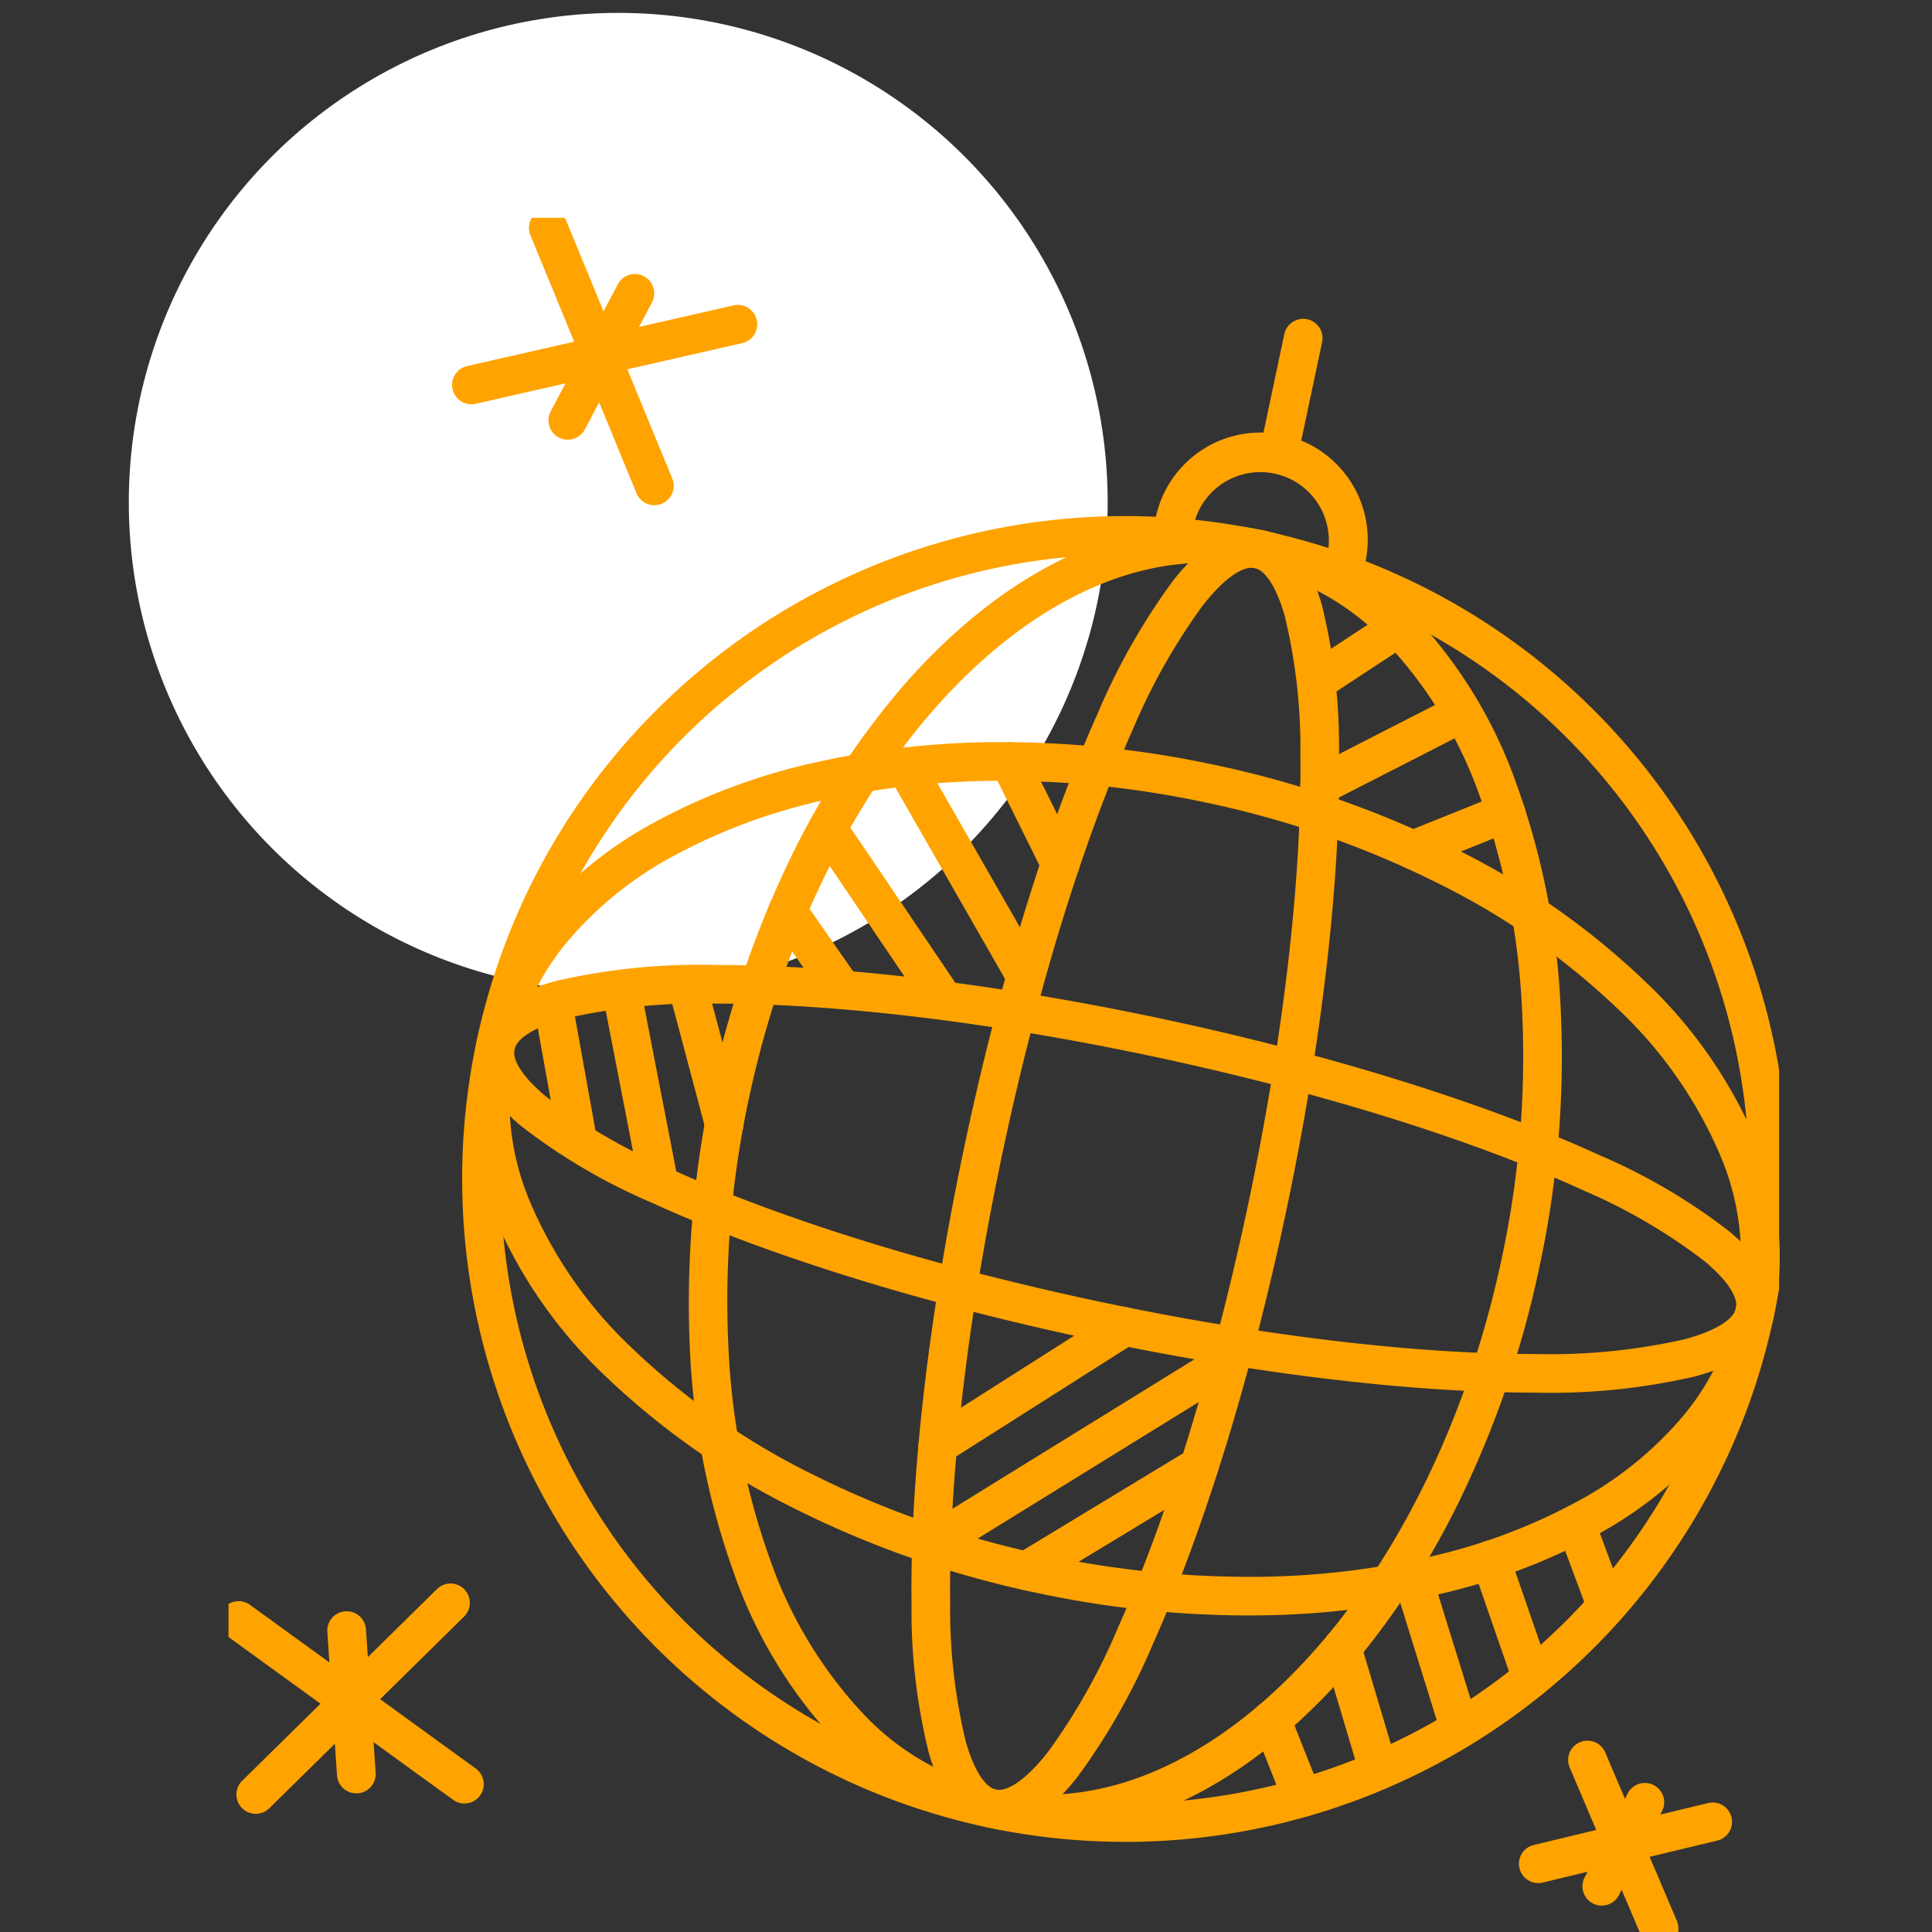 <?xml version="1.0" encoding="UTF-8"?> <svg xmlns="http://www.w3.org/2000/svg" xmlns:xlink="http://www.w3.org/1999/xlink" width="150" height="150" viewBox="0 0 150 150"><rect x="0" y="0" width="150" height="150" fill="#333333" stroke="none"/><defs><clipPath id="a"><rect width="150" height="150" transform="translate(194 4324)" fill="#fff"></rect></clipPath><clipPath id="b"><rect width="120.389" height="133.609" fill="none" stroke="#ffa300" stroke-width="1"></rect></clipPath></defs><g transform="translate(-194 -4324)" clip-path="url(#a)"><g transform="translate(3 -0.054)"><circle cx="38" cy="38" r="38" transform="translate(201 4325.054)" fill="#fff"></circle><g transform="translate(208.74 4340.964)"><g clip-path="url(#b)"><path d="M8.238,21.525A1.5,1.5,0,0,1,6.85,20.6L-1.387.571A1.5,1.5,0,0,1-.571-1.387a1.5,1.5,0,0,1,1.958.817L9.625,19.454a1.5,1.5,0,0,1-1.387,2.071Z" transform="translate(24.829 0.785)" fill="#ffa300"></path></g><path d="M0,6.214A1.5,1.5,0,0,1-1.463,5.047a1.5,1.5,0,0,1,1.129-1.8L20.351-1.463a1.5,1.5,0,0,1,1.8,1.129,1.5,1.5,0,0,1-1.129,1.8L.333,6.176A1.5,1.5,0,0,1,0,6.214Z" transform="translate(18.862 8.265)" fill="#ffa300"></path><g clip-path="url(#b)"><path d="M49.97-1.5A51.483,51.483,0,0,1,70.005,97.395,51.483,51.483,0,0,1,29.935,2.545,51.149,51.149,0,0,1,49.97-1.5Zm0,99.94A48.483,48.483,0,0,0,68.836,5.308,48.483,48.483,0,0,0,31.1,94.632,48.165,48.165,0,0,0,49.97,98.44Z" transform="translate(-1.044 74.61) rotate(-45)" fill="#ffa300"></path><path d="M120.265,145.434c-9.608,0-21.837-1.469-34.437-4.136-13.163-2.787-25.309-6.566-34.2-10.643a45.8,45.8,0,0,1-10.075-5.927c-2.72-2.28-3.878-4.485-3.44-6.555.453-2.14,2.526-3.721,6.161-4.7a49.728,49.728,0,0,1,12.4-1.244c9.608,0,21.838,1.469,34.437,4.136,13.163,2.786,25.309,6.565,34.2,10.642a45.8,45.8,0,0,1,10.075,5.927c2.721,2.28,3.878,4.485,3.44,6.554-.453,2.141-2.526,3.722-6.161,4.7A49.725,49.725,0,0,1,120.265,145.434Zm-63.6-30.2a47.579,47.579,0,0,0-11.616,1.141c-2.353.633-3.813,1.516-4,2.423-.182.862.7,2.186,2.432,3.634a43.593,43.593,0,0,0,9.4,5.5c8.7,3.987,20.619,7.693,33.572,10.435,12.4,2.625,24.41,4.07,33.815,4.07a47.576,47.576,0,0,0,11.617-1.141c2.353-.633,3.813-1.516,4-2.423.182-.862-.7-2.186-2.431-3.634a43.594,43.594,0,0,0-9.4-5.5c-8.7-3.987-20.619-7.693-33.572-10.434C78.084,116.677,66.075,115.231,56.669,115.231Z" transform="translate(-18.843 -54.221)" fill="#ffa300"></path><path d="M97.588,146.971a78.8,78.8,0,0,1-16.275-1.738,77.32,77.32,0,0,1-18.884-6.569,59.116,59.116,0,0,1-14.513-10.129,36.814,36.814,0,0,1-8.759-12.49,23.1,23.1,0,0,1-1.389-13.634,22.49,22.49,0,0,1,4.841-9.8,31.363,31.363,0,0,1,9.112-7.3A47.774,47.774,0,0,1,64.04,80.749a65.657,65.657,0,0,1,14.613-1.582A78.792,78.792,0,0,1,94.93,80.906a77.322,77.322,0,0,1,18.884,6.569A59.117,59.117,0,0,1,128.328,97.6a36.813,36.813,0,0,1,8.759,12.49,23.1,23.1,0,0,1,1.389,13.634,22.491,22.491,0,0,1-4.841,9.8,31.361,31.361,0,0,1-9.112,7.3,47.774,47.774,0,0,1-12.32,4.559A65.668,65.668,0,0,1,97.588,146.971Zm-18.935-64.8a62.656,62.656,0,0,0-13.944,1.507,44.783,44.783,0,0,0-11.546,4.265,28.388,28.388,0,0,0-8.25,6.592,19.522,19.522,0,0,0-4.211,8.5,20.157,20.157,0,0,0,1.236,11.889A33.853,33.853,0,0,0,50,126.379a56.128,56.128,0,0,0,13.78,9.607A74.321,74.321,0,0,0,81.935,142.3a75.791,75.791,0,0,0,15.654,1.673,62.666,62.666,0,0,0,13.945-1.507A44.784,44.784,0,0,0,123.08,138.2a28.387,28.387,0,0,0,8.25-6.592,19.523,19.523,0,0,0,4.211-8.5,20.155,20.155,0,0,0-1.236-11.888,33.852,33.852,0,0,0-8.064-11.459,56.128,56.128,0,0,0-13.78-9.607,74.322,74.322,0,0,0-18.152-6.311A75.786,75.786,0,0,0,78.653,82.167Z" transform="translate(-18.498 -38.458)" fill="#ffa300"></path><path d="M109.5,148.441a4.134,4.134,0,0,1-.854-.089c-2.07-.438-3.617-2.39-4.6-5.8a45.8,45.8,0,0,1-1.336-11.613c-.124-9.78,1.342-22.416,4.128-35.58,2.7-12.747,6.355-24.622,10.3-33.437a50.919,50.919,0,0,1,5.75-10.189,14.938,14.938,0,0,1,2.932-2.967,5.662,5.662,0,0,1,3.292-1.212,4.134,4.134,0,0,1,.854.089c2.07.438,3.617,2.39,4.6,5.8A45.8,45.8,0,0,1,135.9,65.056c.124,9.781-1.342,22.417-4.129,35.58-2.7,12.747-6.355,24.622-10.3,33.437a50.919,50.919,0,0,1-5.75,10.189,14.937,14.937,0,0,1-2.932,2.967A5.662,5.662,0,0,1,109.5,148.441Zm19.609-97.886c-.455,0-1.74.294-3.854,3.018a48.052,48.052,0,0,0-5.381,9.574c-3.858,8.627-7.445,20.288-10.1,32.833-2.742,12.953-4.185,25.355-4.064,34.921a43.594,43.594,0,0,0,1.22,10.821c.623,2.166,1.475,3.513,2.337,3.7a1.112,1.112,0,0,0,.233.024c.455,0,1.74-.294,3.854-3.018a48.052,48.052,0,0,0,5.381-9.574c3.858-8.627,7.445-20.288,10.1-32.833,2.742-12.953,4.185-25.355,4.064-34.921a43.6,43.6,0,0,0-1.22-10.821c-.623-2.166-1.475-3.513-2.337-3.7A1.113,1.113,0,0,0,129.107,50.554Z" transform="translate(-49.678 -23.387)" fill="#ffa300"></path><path d="M97.364,148.474a21.7,21.7,0,0,1-4.484-.468,23.1,23.1,0,0,1-11.9-6.795,36.814,36.814,0,0,1-7.87-13.069,59.117,59.117,0,0,1-3.379-17.373,79.609,79.609,0,0,1,7.529-37.415,61.935,61.935,0,0,1,8.97-13.894c7.067-8.145,15.408-12.631,23.486-12.631a21.7,21.7,0,0,1,4.484.468,23.1,23.1,0,0,1,11.9,6.795,36.813,36.813,0,0,1,7.87,13.069,59.117,59.117,0,0,1,3.379,17.373,77.322,77.322,0,0,1-1.647,19.927,77.972,77.972,0,0,1-5.882,17.488,61.935,61.935,0,0,1-8.97,13.894C113.783,143.988,105.442,148.474,97.364,148.474Zm12.35-98.645c-7.2,0-14.731,4.119-21.22,11.6C81.819,69.12,76.782,79.787,74.31,91.465a74.325,74.325,0,0,0-1.585,19.153,56.13,56.13,0,0,0,3.2,16.491,33.853,33.853,0,0,0,7.209,12.016A20.156,20.156,0,0,0,93.5,145.071a18.689,18.689,0,0,0,3.863.4c7.2,0,14.731-4.119,21.22-11.6,6.674-7.693,11.711-18.36,14.183-30.038a74.321,74.321,0,0,0,1.585-19.153,56.128,56.128,0,0,0-3.2-16.491,33.852,33.852,0,0,0-7.209-12.016,20.156,20.156,0,0,0-10.368-5.947A18.69,18.69,0,0,0,109.713,49.83Z" transform="translate(-33.914 -23.041)" fill="#ffa300"></path><path d="M153.729,44.461a1.5,1.5,0,0,1-1.469-1.811,5.319,5.319,0,0,0-10.407-2.2,1.5,1.5,0,1,1-2.935-.621A8.319,8.319,0,0,1,155.2,43.271,1.5,1.5,0,0,1,153.729,44.461Z" transform="translate(-66.929 -16.557)" fill="#ffa300"></path><path d="M3.941,9.458A1.5,1.5,0,0,1,2.6,8.624L-1.344.666a1.5,1.5,0,0,1,.679-2.01,1.5,1.5,0,0,1,2.01.679l3.94,7.958A1.5,1.5,0,0,1,3.941,9.458Z" transform="translate(60.638 42.213)" fill="#ffa300"></path><path d="M9,17.208a1.5,1.5,0,0,1-1.3-.755L-1.3.746A1.5,1.5,0,0,1-.746-1.3,1.5,1.5,0,0,1,1.3-.746l9,15.707A1.5,1.5,0,0,1,9,17.208Z" transform="translate(52.582 42.626)" fill="#ffa300"></path><path d="M8.537,14.121a1.5,1.5,0,0,1-1.244-.66L-1.243.84a1.5,1.5,0,0,1,.4-2.083,1.5,1.5,0,0,1,2.083.4L9.778,11.781a1.5,1.5,0,0,1-1.241,2.34Z" transform="translate(46.522 47.415)" fill="#ffa300"></path><path d="M4.272,7.627A1.5,1.5,0,0,1,3.04,6.984L-1.231.858A1.5,1.5,0,0,1-.858-1.231a1.5,1.5,0,0,1,2.088.373L5.5,5.269A1.5,1.5,0,0,1,4.272,7.627Z" transform="translate(43.405 53.822)" fill="#ffa300"></path><path d="M0,4.4A1.5,1.5,0,0,1-1.392,3.46,1.5,1.5,0,0,1-.56,1.508l7.208-2.9A1.5,1.5,0,0,1,8.6-.56a1.5,1.5,0,0,1-.832,1.951L.56,4.291A1.5,1.5,0,0,1,0,4.4Z" transform="translate(91.973 46.179)" fill="#ffa300"></path><path d="M0,7.163a1.5,1.5,0,0,1-1.337-.817A1.5,1.5,0,0,1-.683,4.327L10.389-1.335a1.5,1.5,0,0,1,2.018.652,1.5,1.5,0,0,1-.652,2.018L.683,7A1.494,1.494,0,0,1,0,7.163Z" transform="translate(84.716 38.428)" fill="#ffa300"></path><path d="M0,5.456A1.5,1.5,0,0,1-1.253,4.78,1.5,1.5,0,0,1-.824,2.7L5.193-1.253A1.5,1.5,0,0,1,7.27-.824a1.5,1.5,0,0,1-.429,2.077L.824,5.209A1.493,1.493,0,0,1,0,5.456Z" transform="translate(84.815 31.819)" fill="#ffa300"></path><path d="M2.878,12.327a1.5,1.5,0,0,1-1.449-1.115L-1.45.385A1.5,1.5,0,0,1-.385-1.45,1.5,1.5,0,0,1,1.45-.385L4.329,10.441a1.5,1.5,0,0,1-1.451,1.886Z" transform="translate(35.606 59.538)" fill="#ffa300"></path><path d="M2.873,16.3A1.5,1.5,0,0,1,1.4,15.087L-1.472.286A1.5,1.5,0,0,1-.286-1.472,1.5,1.5,0,0,1,1.472-.286l2.874,14.8A1.5,1.5,0,0,1,2.873,16.3Z" transform="translate(30.53 60.092)" fill="#ffa300"></path><path d="M1.868,11.883A1.5,1.5,0,0,1,.393,10.648L-1.476.266A1.5,1.5,0,0,1-.266-1.476,1.5,1.5,0,0,1,1.476-.266l1.87,10.382a1.5,1.5,0,0,1-1.478,1.766Z" transform="translate(25.221 61.161)" fill="#ffa300"></path><path d="M0,15.846a1.5,1.5,0,0,1-1.278-.712,1.5,1.5,0,0,1,.488-2.064L22.436-1.276A1.5,1.5,0,0,1,24.5-.788a1.5,1.5,0,0,1-.488,2.064L.788,15.622A1.493,1.493,0,0,1,0,15.846Z" transform="translate(54.582 88.652)" fill="#ffa300"></path><path d="M0,9.63a1.5,1.5,0,0,1-1.284-.723,1.5,1.5,0,0,1,.506-2.06l13.421-8.13a1.5,1.5,0,0,1,2.06.506,1.5,1.5,0,0,1-.506,2.06L.777,9.413A1.493,1.493,0,0,1,0,9.63Z" transform="translate(61.95 96.918)" fill="#ffa300"></path><path d="M0,10.722a1.5,1.5,0,0,1-1.267-.7A1.5,1.5,0,0,1-.8,7.956L13.7-1.266A1.5,1.5,0,0,1,15.774-.8a1.5,1.5,0,0,1-.461,2.071L.8,10.488A1.493,1.493,0,0,1,0,10.722Z" transform="translate(55.072 86.079)" fill="#ffa300"></path><path d="M2.375,7.881A1.5,1.5,0,0,1,.969,6.9L-1.406.523A1.5,1.5,0,0,1-.523-1.406a1.5,1.5,0,0,1,1.929.883L3.781,5.858A1.5,1.5,0,0,1,2.375,7.881Z" transform="translate(104.61 101.425)" fill="#ffa300"></path><path d="M3.176,10.675a1.5,1.5,0,0,1-1.417-1.01L-1.417.491A1.5,1.5,0,0,1-.491-1.417a1.5,1.5,0,0,1,1.908.927L4.594,8.683a1.5,1.5,0,0,1-1.418,1.991Z" transform="translate(97.999 104.186)" fill="#ffa300"></path><path d="M3.531,12.874A1.5,1.5,0,0,1,2.1,11.818L-1.433.445A1.5,1.5,0,0,1-.445-1.433a1.5,1.5,0,0,1,1.877.988L4.964,10.928a1.5,1.5,0,0,1-1.433,1.945Z" transform="translate(92.051 105.934)" fill="#ffa300"></path><path d="M2.831,11.009A1.5,1.5,0,0,1,1.394,9.937L-1.438.428A1.5,1.5,0,0,1-.428-1.438,1.5,1.5,0,0,1,1.438-.428L4.269,9.081a1.5,1.5,0,0,1-1.438,1.928Z" transform="translate(86.461 111.042)" fill="#ffa300"></path><path d="M2.4,7.535A1.5,1.5,0,0,1,1,6.588L-1.394.553A1.5,1.5,0,0,1-.553-1.394a1.5,1.5,0,0,1,1.948.841l2.4,6.035A1.5,1.5,0,0,1,2.4,7.535Z" transform="translate(80.977 116.626)" fill="#ffa300"></path><path d="M0,10.478a1.506,1.506,0,0,1-.312-.033A1.5,1.5,0,0,1-1.467,8.667L.433-.311A1.5,1.5,0,0,1,2.211-1.467,1.5,1.5,0,0,1,3.368.311l-1.9,8.978A1.5,1.5,0,0,1,0,10.478Z" transform="translate(81.54 9.343)" fill="#ffa300"></path><path d="M0,11.366a1.493,1.493,0,0,1-.7-.174,1.5,1.5,0,0,1-.626-2.027L3.885-.7a1.5,1.5,0,0,1,2.027-.626A1.5,1.5,0,0,1,6.537.7L1.326,10.566A1.5,1.5,0,0,1,0,11.366Z" transform="translate(26.342 5.864)" fill="#ffa300"></path><path d="M17.53,14.208a1.493,1.493,0,0,1-.879-.286L-.88,1.215A1.5,1.5,0,0,1-1.215-.88,1.5,1.5,0,0,1,.88-1.215L18.412,11.493a1.5,1.5,0,0,1-.882,2.715Z" transform="translate(0.785 108.904)" fill="#ffa300"></path><path d="M0,16.38a1.5,1.5,0,0,1-1.069-.448,1.5,1.5,0,0,1,.017-2.121L14.069-1.069a1.5,1.5,0,0,1,2.121.017,1.5,1.5,0,0,1-.017,2.121L1.052,15.949A1.5,1.5,0,0,1,0,16.38Z" transform="translate(2.117 107.534)" fill="#ffa300"></path><path d="M.749,12.632a1.5,1.5,0,0,1-1.5-1.4L-1.5.1A1.5,1.5,0,0,1-.1-1.5,1.5,1.5,0,0,1,1.5-.1l.751,11.132a1.5,1.5,0,0,1-1.4,1.6Q.8,12.632.749,12.632Z" transform="translate(9.175 109.692)" fill="#ffa300"></path><path d="M5.566,14.588a1.5,1.5,0,0,1-1.381-.913L-1.38.587A1.5,1.5,0,0,1-.587-1.38,1.5,1.5,0,0,1,1.38-.587L6.946,12.5a1.5,1.5,0,0,1-1.38,2.087Z" transform="translate(105.511 119.736)" fill="#ffa300"></path><path d="M0,4.757a1.5,1.5,0,0,1-1.457-1.15A1.5,1.5,0,0,1-.351,1.8L13.2-1.458A1.5,1.5,0,0,1,15.007-.351,1.5,1.5,0,0,1,13.9,1.458L.351,4.715A1.5,1.5,0,0,1,0,4.757Z" transform="translate(101.687 124.535)" fill="#ffa300"></path><path d="M0,8.02a1.494,1.494,0,0,1-.684-.166,1.5,1.5,0,0,1-.65-2.019L2.012-.685a1.5,1.5,0,0,1,2.019-.65A1.5,1.5,0,0,1,4.681.685L1.335,7.2A1.5,1.5,0,0,1,0,8.02Z" transform="translate(106.621 123.02)" fill="#ffa300"></path></g></g></g></g></svg> 